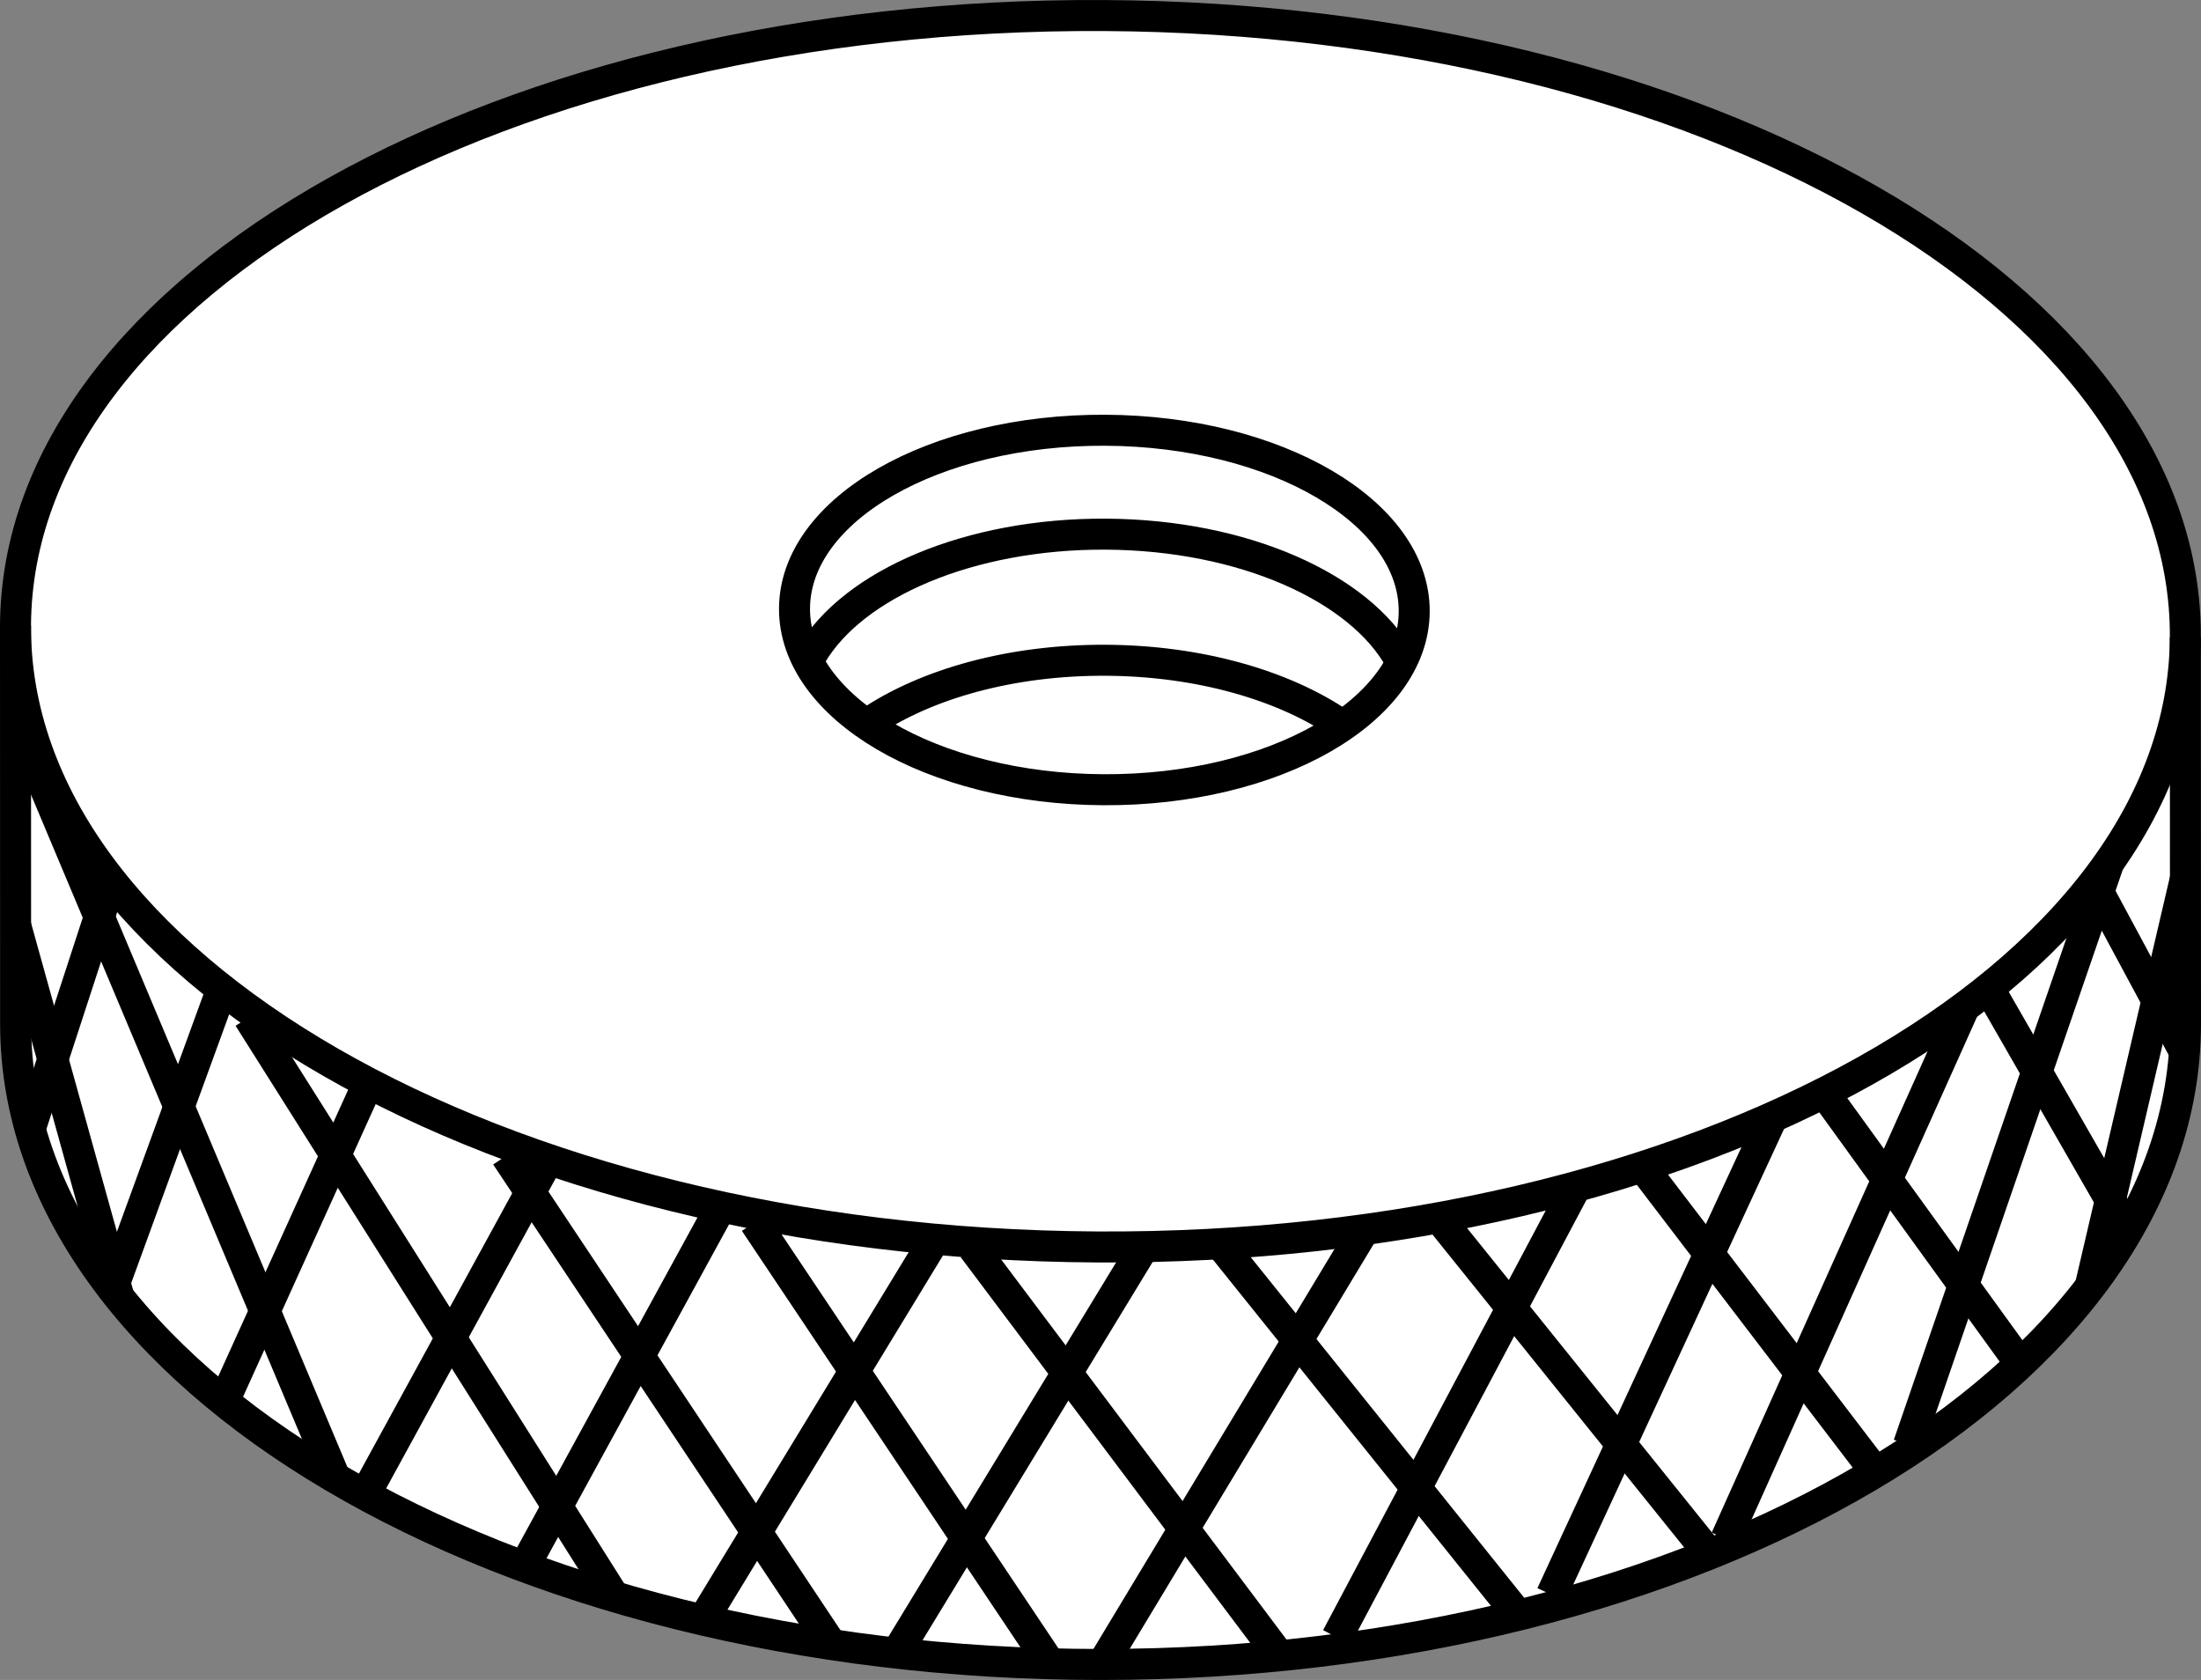 <?xml version="1.0" encoding="iso-8859-1"?>
<!-- Generator: Adobe Illustrator 27.9.1, SVG Export Plug-In . SVG Version: 6.00 Build 0)  -->
<svg version="1.1" id="web" xmlns="http://www.w3.org/2000/svg" xmlns:xlink="http://www.w3.org/1999/xlink" x="0px" y="0px"
	 width="56.8px" height="43.349px" viewBox="0 0 56.8 43.349" enable-background="new 0 0 56.8 43.349" xml:space="preserve">
<rect x="0" y="0" width="56.8" height="43.349" fill="#808080" stroke="none"/>
<g id="web_image">
	<path fill="#FFFFFF" stroke="#000000" stroke-width="0.8" stroke-miterlimit="10" d="M56.4,26.421
		c0,9.128-12.535,16.528-27.998,16.528S0.403,35.549,0.403,26.421L0.4,16.134
		C0.449,7.36,13.023,0.316,28.486,0.401s27.959,7.268,27.91,16.042L56.4,26.421z"/>
	<path fill="none" stroke="#000000" stroke-width="0.8" stroke-miterlimit="10" d="M56.396,16.443
		c-0.048,8.775-12.623,15.819-28.086,15.733S0.352,24.909,0.4,16.134"/>
	
		<ellipse transform="matrix(0.005 -1 1 0.005 12.609 44.175)" fill="none" stroke="#000000" stroke-width="0.8" stroke-miterlimit="10" cx="28.514" cy="15.748" rx="4.638" ry="7.996"/>
	<path fill="none" stroke="#000000" stroke-width="0.8" stroke-miterlimit="10" d="M20.943,16.898
		c1.076-1.829,4.074-3.134,7.596-3.115c3.553,0.02,6.558,1.381,7.589,3.246"/>
	<path fill="none" stroke="#000000" stroke-width="0.8" stroke-miterlimit="10" d="M22.444,18.634
		c1.472-0.99,3.658-1.61,6.096-1.597c2.415,0.013,4.576,0.646,6.037,1.636"/>
	
		<line fill="none" stroke="#000000" stroke-width="0.8" stroke-miterlimit="10" x1="2.868" y1="22.724" x2="0.778" y2="29.132"/>
	<line fill="none" stroke="#000000" stroke-width="0.8" stroke-miterlimit="10" x1="5.706" y1="25.575" x2="2.905" y2="33.26"/>
	<line fill="none" stroke="#000000" stroke-width="0.8" stroke-miterlimit="10" x1="9.435" y1="28.095" x2="5.779" y2="36.161"/>
	<line fill="none" stroke="#000000" stroke-width="0.8" stroke-miterlimit="10" x1="14.151" y1="29.916" x2="9.472" y2="38.474"/>
	
		<line fill="none" stroke="#000000" stroke-width="0.8" stroke-miterlimit="10" x1="18.567" y1="31.211" x2="13.589" y2="40.316"/>
	
		<line fill="none" stroke="#000000" stroke-width="0.8" stroke-miterlimit="10" x1="24.029" y1="32.128" x2="18.186" y2="41.73"/>
	
		<line fill="none" stroke="#000000" stroke-width="0.8" stroke-miterlimit="10" x1="29.453" y1="32.275" x2="23.137" y2="42.657"/>
	<line fill="none" stroke="#000000" stroke-width="0.8" stroke-miterlimit="10" x1="28.514" y1="42.832" x2="35.207" y2="31.729"/>
	
		<line fill="none" stroke="#000000" stroke-width="0.8" stroke-miterlimit="10" x1="40.589" y1="30.771" x2="34.498" y2="42.25"/>
	
		<line fill="none" stroke="#000000" stroke-width="0.8" stroke-miterlimit="10" x1="45.739" y1="28.828" x2="40.038" y2="41.148"/>
	
		<line fill="none" stroke="#000000" stroke-width="0.8" stroke-miterlimit="10" x1="44.538" y1="39.71" x2="50.696" y2="25.982"/>
	
		<line fill="none" stroke="#000000" stroke-width="0.8" stroke-miterlimit="10" x1="49.252" y1="37.281" x2="54.422" y2="22.256"/>
	<line fill="none" stroke="#000000" stroke-width="0.8" stroke-miterlimit="10" x1="53.938" y1="33.208" x2="56.4" y2="22.659"/>
	<line fill="none" stroke="#000000" stroke-width="0.8" stroke-miterlimit="10" x1="54.032" y1="22.784" x2="56.4" y2="27.187"/>
	
		<line fill="none" stroke="#000000" stroke-width="0.8" stroke-miterlimit="10" x1="51.44" y1="25.702" x2="54.79" y2="31.537"/>
	
		<line fill="none" stroke="#000000" stroke-width="0.8" stroke-miterlimit="10" x1="47.076" y1="28.194" x2="51.993" y2="34.99"/>
	
		<line fill="none" stroke="#000000" stroke-width="0.8" stroke-miterlimit="10" x1="42.388" y1="30.106" x2="48.404" y2="37.986"/>
	
		<line fill="none" stroke="#000000" stroke-width="0.8" stroke-miterlimit="10" x1="37.131" y1="31.421" x2="44.115" y2="40.102"/>
	
		<line fill="none" stroke="#000000" stroke-width="0.8" stroke-miterlimit="10" x1="31.553" y1="32.177" x2="39.08" y2="41.55"/>
	
		<line fill="none" stroke="#000000" stroke-width="0.8" stroke-miterlimit="10" x1="25.112" y1="32.2" x2="33.021" y2="42.733"/>
	
		<line fill="none" stroke="#000000" stroke-width="0.8" stroke-miterlimit="10" x1="19.478" y1="31.538" x2="27.063" y2="42.877"/>
	
		<line fill="none" stroke="#000000" stroke-width="0.8" stroke-miterlimit="10" x1="13.06" y1="29.826" x2="21.435" y2="42.404"/>
	
		<line fill="none" stroke="#000000" stroke-width="0.8" stroke-miterlimit="10" x1="6.417" y1="26.255" x2="15.849" y2="41.199"/>
	
		<line fill="none" stroke="#000000" stroke-width="0.8" stroke-miterlimit="10" x1="0.893" y1="19.694" x2="8.661" y2="38.166"/>
	
		<line fill="none" stroke="#000000" stroke-width="0.8" stroke-miterlimit="10" x1="0.402" y1="23.872" x2="3.07" y2="33.469"/>
</g>
</svg>
